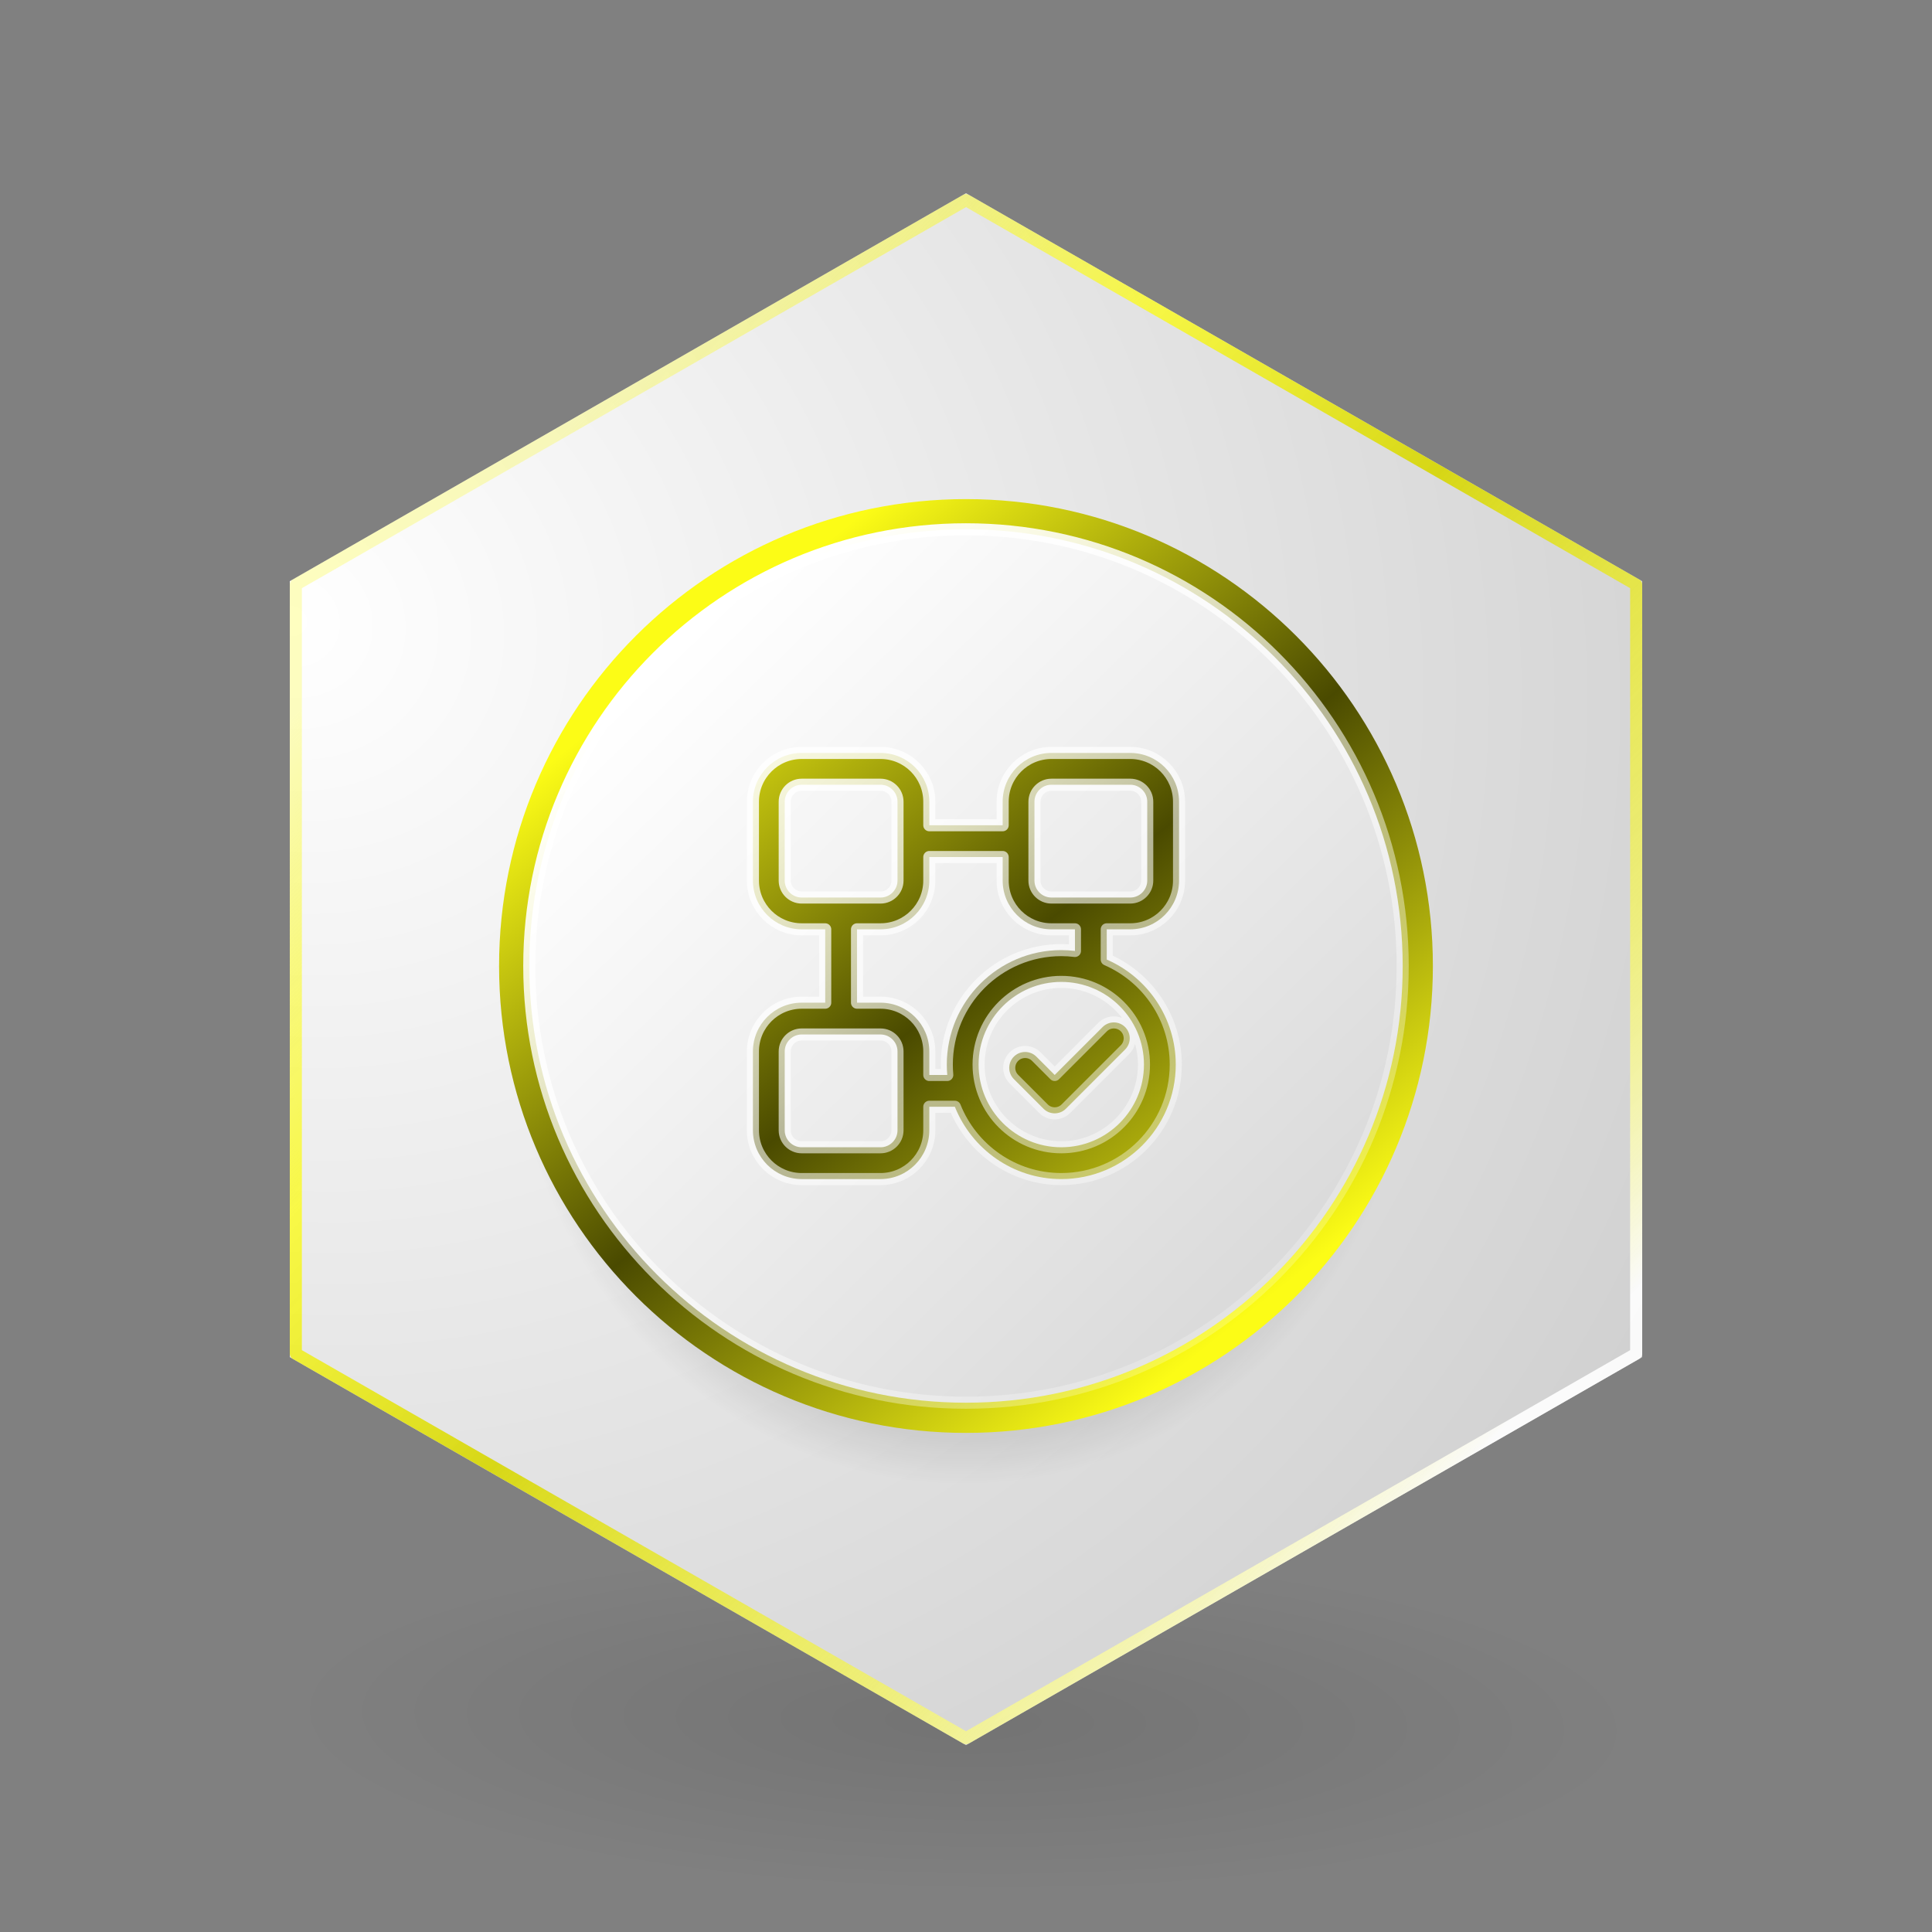 <?xml version="1.0" encoding="UTF-8"?>
<svg xmlns="http://www.w3.org/2000/svg" width="160" height="160" viewBox="0 0 160 160" fill="none">
  <rect x="0" y="0" width="160" height="160" fill="#808080" stroke="none"/>
  <path d="M79.758 120L134.758 130V150L79.758 160L24.758 150V130L79.758 120Z" fill="url(#paint0_radial_6129_116752)"></path>
  <path d="M80 16L136 48.131V112.393L80 144.525L24 112.393V48.131L80 16Z" fill="url(#paint1_radial_6129_116752)"></path>
  <path d="M24.5 48.421L80 16.576L135.5 48.421V112.104L80 143.948L24.5 112.104V48.421Z" stroke="url(#paint2_linear_6129_116752)" stroke-opacity="0.9" stroke-linejoin="round"></path>
  <path fill-rule="evenodd" clip-rule="evenodd" d="M79.758 123C101.849 123 119.758 105.091 119.758 83C119.758 60.909 101.849 43 79.758 43C57.666 43 39.758 60.909 39.758 83C39.758 105.091 57.666 123 79.758 123Z" fill="url(#paint3_radial_6129_116752)"></path>
  <path d="M66.392 74.83C65.341 74.83 64.487 73.975 64.487 72.925V66.393C64.487 65.343 65.341 64.488 66.392 64.488H72.923C73.974 64.488 74.828 65.343 74.828 66.393V72.925C74.828 73.975 73.974 74.83 72.923 74.83H66.392Z" fill="url(#paint4_linear_6129_116752)"></path>
  <path d="M74.828 93.607C74.828 94.657 73.974 95.512 72.923 95.512H66.392C65.341 95.512 64.487 94.657 64.487 93.607V87.076C64.487 86.025 65.341 85.171 66.392 85.171H72.923C73.974 85.171 74.828 86.025 74.828 87.076V93.607Z" fill="url(#paint5_linear_6129_116752)"></path>
  <path d="M79.014 89.525H76.461V87.076C76.461 85.124 74.874 83.538 72.923 83.538H70.474V76.462H72.923C74.874 76.462 76.461 74.876 76.461 72.925V70.475H83.537V72.925C83.537 74.876 85.123 76.462 87.074 76.462H89.523V79.336C88.993 79.238 88.448 79.184 87.891 79.184C82.938 79.184 78.91 83.211 78.91 88.164C78.91 88.627 78.945 89.081 79.014 89.525Z" fill="url(#paint6_linear_6129_116752)"></path>
  <path fill-rule="evenodd" clip-rule="evenodd" d="M95.238 88.164C95.238 92.216 91.943 95.512 87.891 95.512C83.838 95.512 80.543 92.216 80.543 88.164C80.543 84.112 83.838 80.817 87.891 80.817C91.943 80.817 95.238 84.112 95.238 88.164ZM84.32 87.859C84.638 87.541 85.155 87.541 85.473 87.859L87.346 89.732L91.667 85.41C91.986 85.092 92.503 85.092 92.821 85.41C93.139 85.729 93.139 86.246 92.821 86.564L87.923 91.463C87.765 91.623 87.555 91.702 87.346 91.702C87.136 91.702 86.929 91.623 86.769 91.463L84.32 89.013C84.001 88.695 84.001 88.178 84.32 87.859Z" fill="url(#paint7_linear_6129_116752)"></path>
  <path d="M95.51 72.925C95.51 73.975 94.656 74.83 93.606 74.83H87.074C86.024 74.83 85.169 73.975 85.169 72.925V66.393C85.169 65.343 86.024 64.488 87.074 64.488H93.606C94.656 64.488 95.51 65.343 95.51 66.393V72.925Z" fill="url(#paint8_linear_6129_116752)"></path>
  <path fill-rule="evenodd" clip-rule="evenodd" d="M79.999 116.667C100.249 116.667 116.665 100.251 116.665 80C116.665 59.75 100.249 43.334 79.999 43.334C59.748 43.334 43.332 59.75 43.332 80C43.332 100.251 59.748 116.667 79.999 116.667ZM93.606 62.856H87.074C85.123 62.856 83.537 64.442 83.537 66.393V68.843H76.461V66.393C76.461 64.442 74.874 62.856 72.923 62.856H66.392C64.441 62.856 62.854 64.442 62.854 66.393V72.925C62.854 74.876 64.441 76.462 66.392 76.462H68.841V83.538H66.392C64.441 83.538 62.854 85.124 62.854 87.076V93.607C62.854 95.558 64.441 97.145 66.392 97.145H72.923C74.874 97.145 76.461 95.558 76.461 93.607V91.158H79.424C80.66 94.641 83.988 97.145 87.891 97.145C92.844 97.145 96.871 93.117 96.871 88.164C96.871 84.365 94.498 81.111 91.156 79.802V76.462H93.606C95.557 76.462 97.143 74.876 97.143 72.925V66.393C97.143 64.442 95.557 62.856 93.606 62.856Z" fill="url(#paint9_linear_6129_116752)"></path>
  <path fill-rule="evenodd" clip-rule="evenodd" d="M118.665 80C118.665 101.355 101.354 118.667 79.999 118.667C58.644 118.667 41.332 101.355 41.332 80C41.332 58.645 58.644 41.334 79.999 41.334C101.354 41.334 118.665 58.645 118.665 80Z" fill="url(#paint10_linear_6129_116752)"></path>
  <path d="M116.165 80C116.165 99.975 99.973 116.167 79.999 116.167C60.024 116.167 43.832 99.975 43.832 80C43.832 60.026 60.024 43.834 79.999 43.834C99.973 43.834 116.165 60.026 116.165 80ZM93.606 62.356H87.074C84.847 62.356 83.037 64.166 83.037 66.393V68.343H76.961V66.393C76.961 64.166 75.15 62.356 72.923 62.356H66.392C64.165 62.356 62.354 64.166 62.354 66.393V72.925C62.354 75.152 64.165 76.962 66.392 76.962H68.341V83.038H66.392C64.165 83.038 62.354 84.848 62.354 87.076V93.607C62.354 95.834 64.165 97.645 66.392 97.645H72.923C75.15 97.645 76.961 95.834 76.961 93.607V91.658H79.078C80.472 95.159 83.895 97.645 87.891 97.645C93.12 97.645 97.371 93.393 97.371 88.164C97.371 84.273 95.014 80.926 91.656 79.467V76.962H93.606C95.833 76.962 97.643 75.152 97.643 72.925V66.393C97.643 64.166 95.833 62.356 93.606 62.356ZM66.392 74.33C65.618 74.33 64.987 73.699 64.987 72.925V66.393C64.987 65.619 65.618 64.988 66.392 64.988H72.923C73.698 64.988 74.328 65.619 74.328 66.393V72.925C74.328 73.699 73.698 74.33 72.923 74.33H66.392ZM74.328 93.607C74.328 94.381 73.698 95.012 72.923 95.012H66.392C65.618 95.012 64.987 94.381 64.987 93.607V87.076C64.987 86.301 65.618 85.671 66.392 85.671H72.923C73.698 85.671 74.328 86.301 74.328 87.076V93.607ZM78.41 88.164C78.41 88.454 78.423 88.741 78.449 89.025H76.961V87.076C76.961 84.848 75.15 83.038 72.923 83.038H70.974V76.962H72.923C75.15 76.962 76.961 75.152 76.961 72.925V70.975H83.037V72.925C83.037 75.152 84.847 76.962 87.074 76.962H89.023V78.754C88.653 78.708 88.275 78.684 87.891 78.684C82.662 78.684 78.41 82.935 78.41 88.164ZM94.738 88.164C94.738 91.94 91.667 95.012 87.891 95.012C84.115 95.012 81.043 91.94 81.043 88.164C81.043 84.388 84.115 81.317 87.891 81.317C91.667 81.317 94.738 84.388 94.738 88.164ZM95.01 72.925C95.01 73.699 94.38 74.33 93.606 74.33H87.074C86.3 74.33 85.669 73.699 85.669 72.925V66.393C85.669 65.619 86.3 64.988 87.074 64.988H93.606C94.38 64.988 95.01 65.619 95.01 66.393V72.925ZM85.827 87.506C85.313 86.992 84.48 86.992 83.966 87.506C83.452 88.019 83.452 88.853 83.966 89.367L86.415 91.816C86.673 92.074 87.008 92.202 87.346 92.202C87.68 92.202 88.02 92.076 88.277 91.815C88.278 91.814 88.279 91.814 88.279 91.813L93.175 86.918C93.688 86.404 93.688 85.57 93.175 85.057C92.661 84.543 91.827 84.543 91.314 85.057L87.346 89.025L85.827 87.506Z" fill="url(#paint11_linear_6129_116752)" stroke="url(#paint12_linear_6129_116752)" stroke-linejoin="round"></path>
  <defs>
    <radialGradient id="paint0_radial_6129_116752" cx="0" cy="0" r="1" gradientUnits="userSpaceOnUse" gradientTransform="translate(79.758 142.5) rotate(90.989) scale(14.037 55.008)">
      <stop stop-opacity="0.1"></stop>
      <stop offset="1" stop-opacity="0"></stop>
    </radialGradient>
    <radialGradient id="paint1_radial_6129_116752" cx="0" cy="0" r="1" gradientUnits="userSpaceOnUse" gradientTransform="translate(24 50.286) rotate(28.856) scale(127.877 116.037)">
      <stop stop-color="white"></stop>
      <stop offset="1" stop-color="#D1D1D1"></stop>
    </radialGradient>
    <linearGradient id="paint2_linear_6129_116752" x1="97.05" y1="147.166" x2="14.951" y2="69.061" gradientUnits="userSpaceOnUse">
      <stop stop-color="white"></stop>
      <stop offset="0.234" stop-color="#FCFC16" stop-opacity="0.6"></stop>
      <stop offset="0.517" stop-color="#D6D600"></stop>
      <stop offset="0.748" stop-color="#FCFC16" stop-opacity="0.861"></stop>
      <stop offset="1" stop-color="#FCFC16" stop-opacity="0.3"></stop>
    </linearGradient>
    <radialGradient id="paint3_radial_6129_116752" cx="0" cy="0" r="1" gradientUnits="userSpaceOnUse" gradientTransform="translate(79.758 83) rotate(90) scale(40 37.5)">
      <stop offset="0.237" stop-opacity="0.6"></stop>
      <stop offset="1" stop-opacity="0"></stop>
    </radialGradient>
    <linearGradient id="paint4_linear_6129_116752" x1="55.536" y1="53.777" x2="106.461" y2="105.7" gradientUnits="userSpaceOnUse">
      <stop stop-color="white" stop-opacity="0.9"></stop>
      <stop offset="1" stop-color="white" stop-opacity="0.3"></stop>
    </linearGradient>
    <linearGradient id="paint5_linear_6129_116752" x1="55.536" y1="53.777" x2="106.461" y2="105.7" gradientUnits="userSpaceOnUse">
      <stop stop-color="white" stop-opacity="0.9"></stop>
      <stop offset="1" stop-color="white" stop-opacity="0.3"></stop>
    </linearGradient>
    <linearGradient id="paint6_linear_6129_116752" x1="55.536" y1="53.777" x2="106.461" y2="105.7" gradientUnits="userSpaceOnUse">
      <stop stop-color="white" stop-opacity="0.9"></stop>
      <stop offset="1" stop-color="white" stop-opacity="0.3"></stop>
    </linearGradient>
    <linearGradient id="paint7_linear_6129_116752" x1="55.536" y1="53.777" x2="106.461" y2="105.7" gradientUnits="userSpaceOnUse">
      <stop stop-color="white" stop-opacity="0.9"></stop>
      <stop offset="1" stop-color="white" stop-opacity="0.3"></stop>
    </linearGradient>
    <linearGradient id="paint8_linear_6129_116752" x1="55.536" y1="53.777" x2="106.461" y2="105.7" gradientUnits="userSpaceOnUse">
      <stop stop-color="white" stop-opacity="0.9"></stop>
      <stop offset="1" stop-color="white" stop-opacity="0.3"></stop>
    </linearGradient>
    <linearGradient id="paint9_linear_6129_116752" x1="55.536" y1="53.777" x2="106.461" y2="105.7" gradientUnits="userSpaceOnUse">
      <stop stop-color="white" stop-opacity="0.9"></stop>
      <stop offset="1" stop-color="white" stop-opacity="0.3"></stop>
    </linearGradient>
    <linearGradient id="paint10_linear_6129_116752" x1="56.036" y1="54.775" x2="100.969" y2="111.191" gradientUnits="userSpaceOnUse">
      <stop stop-color="#FCFC16"></stop>
      <stop offset="0.499" stop-color="#4A4A00"></stop>
      <stop offset="0.995" stop-color="#FCFC16"></stop>
    </linearGradient>
    <linearGradient id="paint11_linear_6129_116752" x1="55.536" y1="53.777" x2="106.461" y2="105.7" gradientUnits="userSpaceOnUse">
      <stop stop-color="white"></stop>
      <stop offset="1" stop-color="#DADADA"></stop>
    </linearGradient>
    <linearGradient id="paint12_linear_6129_116752" x1="56.036" y1="54.775" x2="100.969" y2="111.191" gradientUnits="userSpaceOnUse">
      <stop stop-color="white"></stop>
      <stop offset="1" stop-color="white" stop-opacity="0.2"></stop>
    </linearGradient>
  </defs>
</svg>
